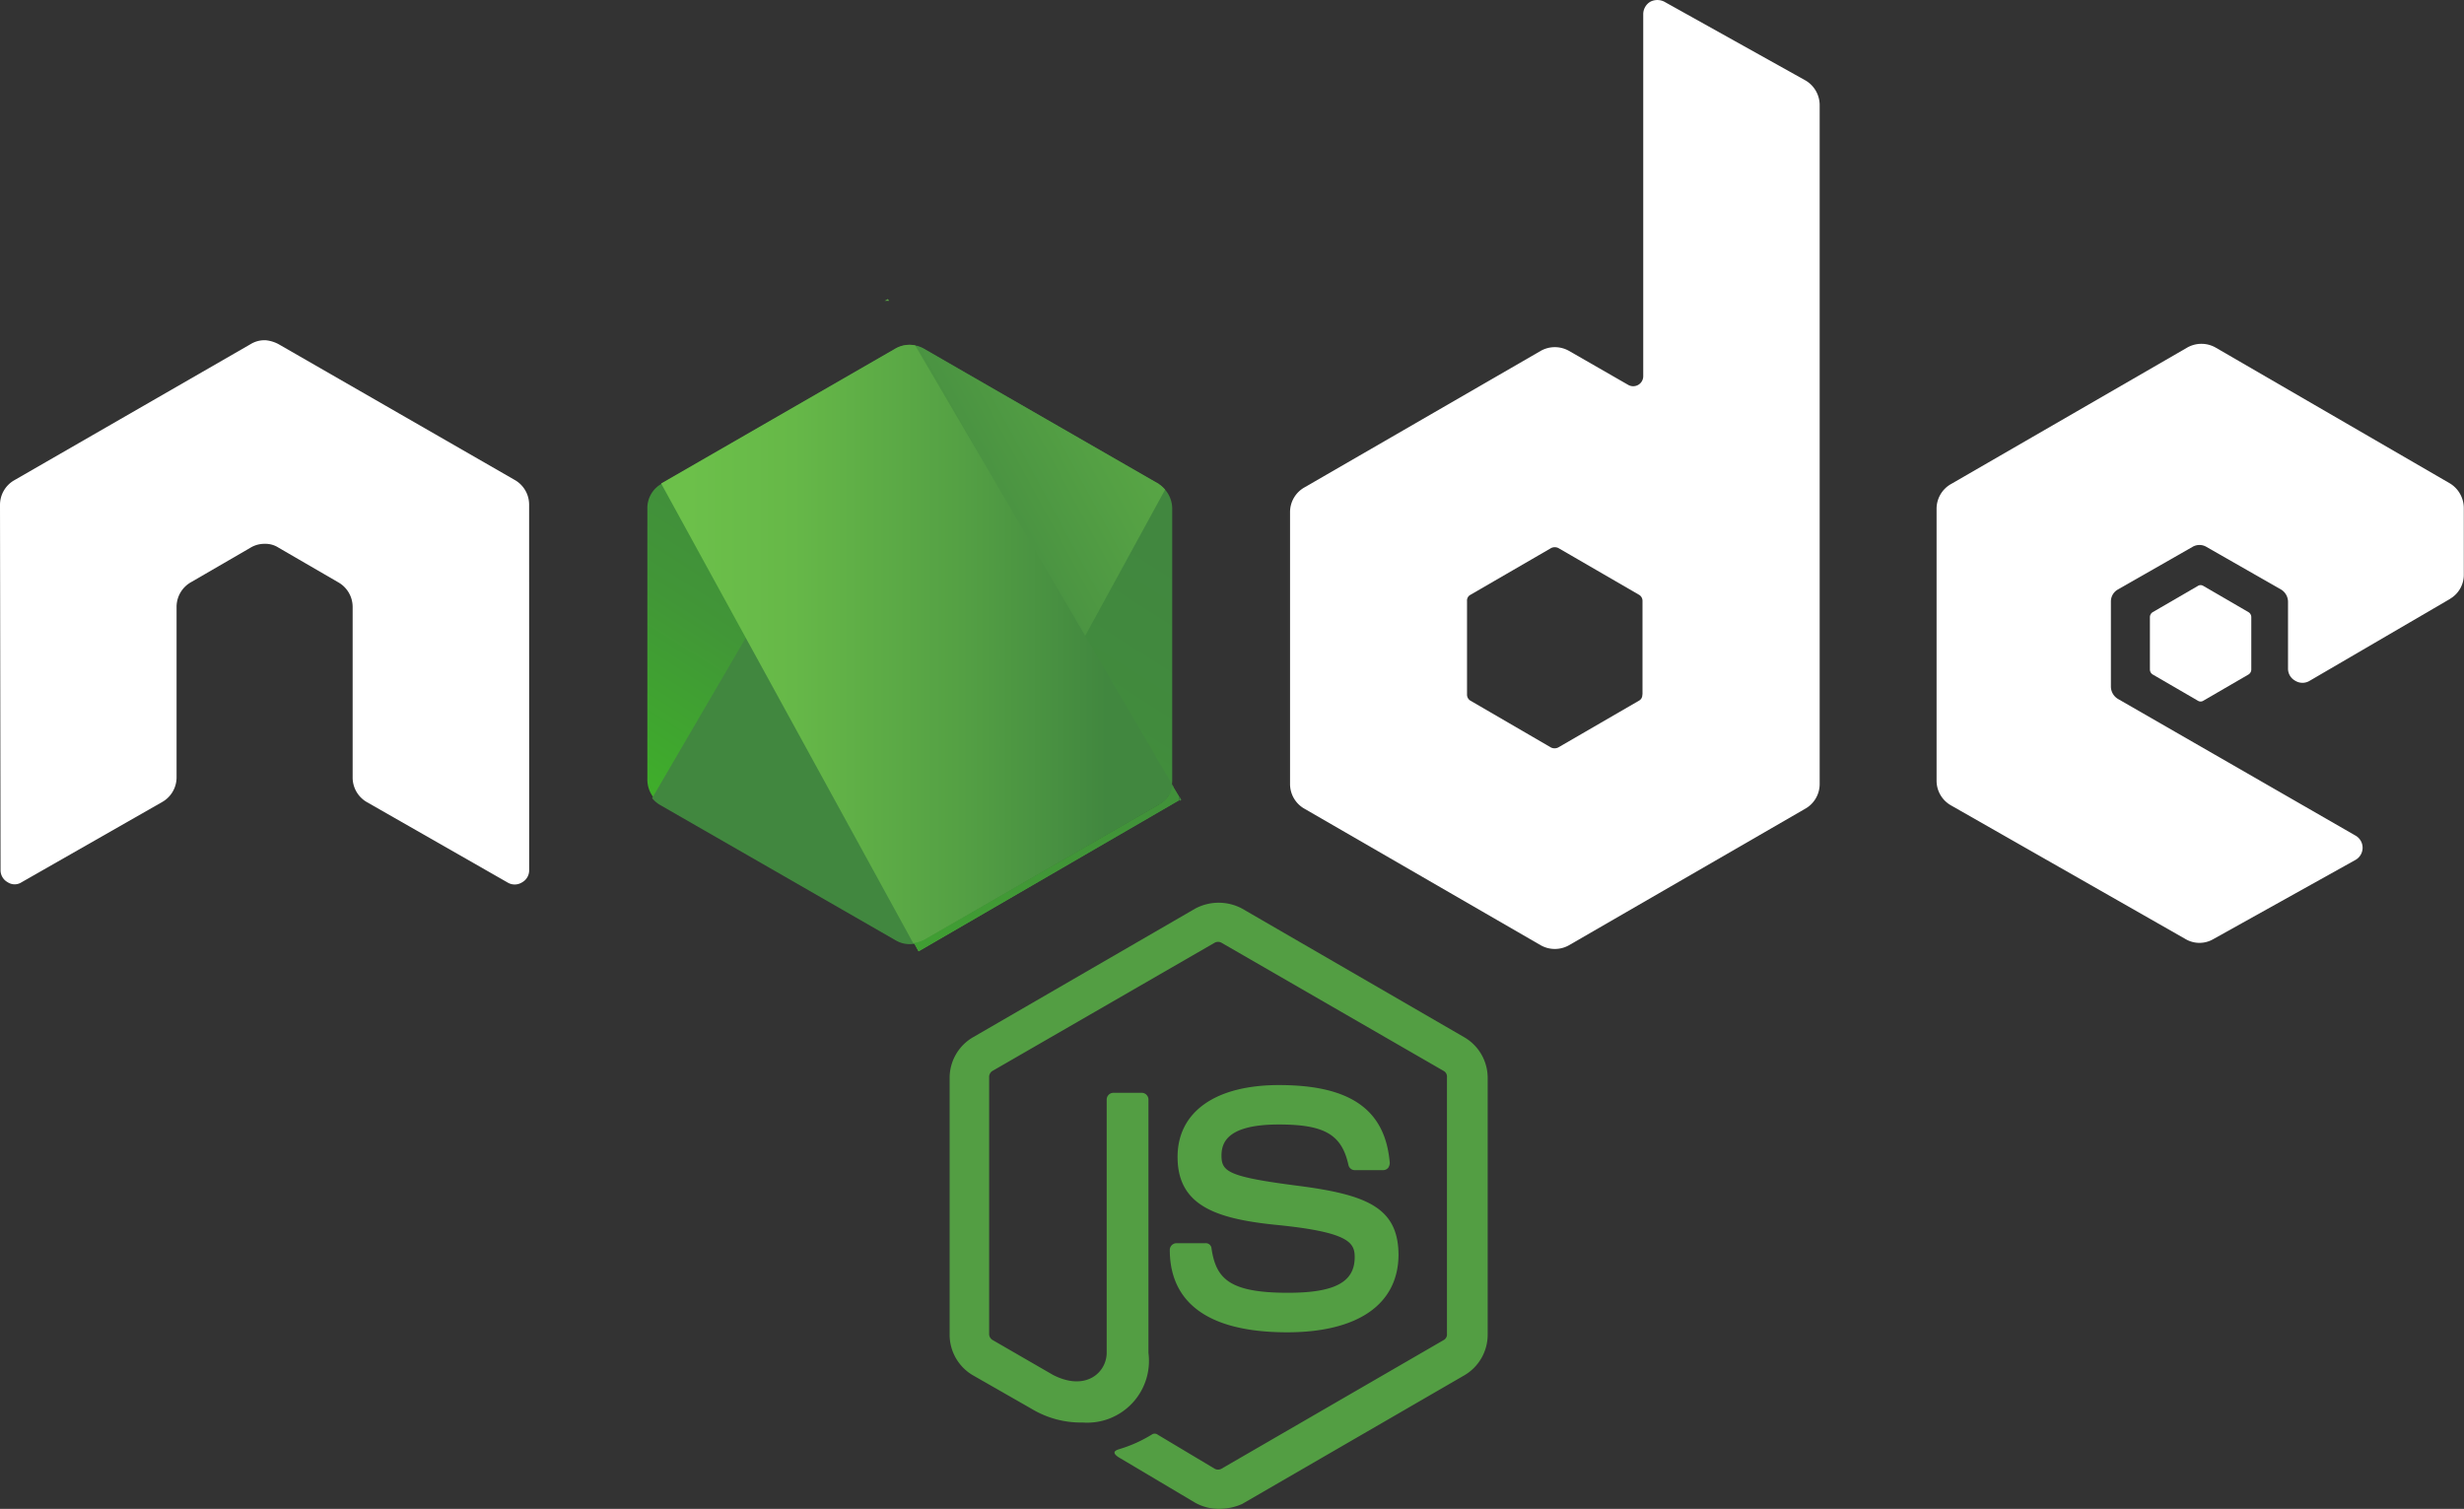 <svg xmlns="http://www.w3.org/2000/svg" xmlns:xlink="http://www.w3.org/1999/xlink" width="53.809" height="32.95" viewBox="0 0 53.809 32.95">
  <rect x="0" y="0" width="53.809" height="32.95" fill="#333333" stroke="none"/>
  <defs>
    <linearGradient id="linear-gradient" x1="0.682" y1="0.175" x2="0.278" y2="0.898" gradientUnits="objectBoundingBox">
      <stop offset="0" stop-color="#41873f"/>
      <stop offset="0.329" stop-color="#418b3d"/>
      <stop offset="0.635" stop-color="#419637"/>
      <stop offset="0.932" stop-color="#3fa92d"/>
      <stop offset="1" stop-color="#3fae2a"/>
    </linearGradient>
    <linearGradient id="linear-gradient-2" x1="0.433" y1="0.552" x2="1.592" y2="-0.183" gradientUnits="objectBoundingBox">
      <stop offset="0.138" stop-color="#41873f"/>
      <stop offset="0.403" stop-color="#54a044"/>
      <stop offset="0.714" stop-color="#66b848"/>
      <stop offset="0.908" stop-color="#6cc04a"/>
    </linearGradient>
    <linearGradient id="linear-gradient-3" x1="-44.138" y1="0.134" x2="53.279" y2="0.134" gradientUnits="objectBoundingBox">
      <stop offset="0.092" stop-color="#6cc04a"/>
      <stop offset="0.286" stop-color="#66b848"/>
      <stop offset="0.597" stop-color="#54a044"/>
      <stop offset="0.862" stop-color="#41873f"/>
    </linearGradient>
    <linearGradient id="linear-gradient-4" x1="-0.044" y1="0.5" x2="1.015" y2="0.5" xlink:href="#linear-gradient-3"/>
    <linearGradient id="linear-gradient-5" x1="-97.138" y1="0.362" x2="0.279" y2="0.362" xlink:href="#linear-gradient-3"/>
    <linearGradient id="linear-gradient-6" x1="-1.039" y1="0.503" x2="1.008" y2="0.503" xlink:href="#linear-gradient-3"/>
    <linearGradient id="linear-gradient-7" x1="1.306" y1="-2.111" x2="0.044" y2="2.016" xlink:href="#linear-gradient"/>
  </defs>
  <g id="nodejs-seeklogo.com_2" data-name="nodejs-seeklogo.com 2" transform="translate(-0.231)">
    <path id="Path_78746" data-name="Path 78746" d="M203.162,200.53a1.067,1.067,0,0,1-.511-.134l-1.618-.961c-.243-.134-.122-.182-.049-.207a2.948,2.948,0,0,0,.73-.328.112.112,0,0,1,.122.012l1.241.742a.155.155,0,0,0,.146,0l4.853-2.81a.14.14,0,0,0,.073-.134V191.1a.14.14,0,0,0-.073-.134l-4.853-2.8a.154.154,0,0,0-.146,0l-4.853,2.8a.153.153,0,0,0-.073.134v5.607a.153.153,0,0,0,.073.134l1.326.766c.718.365,1.168-.061,1.168-.487V191.59a.148.148,0,0,1,.146-.146h.62a.148.148,0,0,1,.146.146v5.534a1.349,1.349,0,0,1-1.435,1.52,2.086,2.086,0,0,1-1.119-.3l-1.277-.73a1.026,1.026,0,0,1-.511-.888v-5.607a1.026,1.026,0,0,1,.511-.888l4.853-2.81a1.086,1.086,0,0,1,1.022,0l4.853,2.81a1.026,1.026,0,0,1,.511.888v5.607a1.027,1.027,0,0,1-.511.888l-4.853,2.81A1.245,1.245,0,0,1,203.162,200.53Zm1.5-3.856c-2.129,0-2.566-.973-2.566-1.8a.148.148,0,0,1,.146-.146h.632a.125.125,0,0,1,.134.122c.1.645.377.961,1.666.961,1.022,0,1.46-.231,1.46-.778,0-.316-.122-.547-1.715-.705-1.326-.134-2.153-.426-2.153-1.484,0-.985.827-1.569,2.214-1.569,1.557,0,2.323.535,2.42,1.7a.2.2,0,0,1-.036.109.15.15,0,0,1-.1.049h-.632a.143.143,0,0,1-.134-.109c-.146-.669-.523-.888-1.52-.888-1.119,0-1.253.389-1.253.681,0,.353.158.462,1.666.657s2.2.474,2.2,1.52C207.079,196.066,206.2,196.674,204.658,196.674Z" transform="translate(-176.319 -167.58)" fill="#539e43"/>
    <path id="Path_78747" data-name="Path 78747" d="M11.786,74.2a.619.619,0,0,0-.316-.535L6.313,70.7a.748.748,0,0,0-.28-.085H5.984a.578.578,0,0,0-.28.085L.547,73.67a.619.619,0,0,0-.316.535l.012,7.979a.3.3,0,0,0,.158.268.276.276,0,0,0,.3,0L3.771,80.7a.619.619,0,0,0,.316-.535V76.431A.619.619,0,0,1,4.4,75.9l1.3-.754a.589.589,0,0,1,.316-.085.522.522,0,0,1,.3.085l1.3.754a.619.619,0,0,1,.316.535v3.734a.619.619,0,0,0,.316.535l3.065,1.751a.3.3,0,0,0,.316,0,.3.3,0,0,0,.158-.268L11.786,74.2Z" transform="translate(0 -63.185)" fill="#fff"/>
    <path id="Path_78748" data-name="Path 78748" d="M276.078.036a.335.335,0,0,0-.3,0,.317.317,0,0,0-.158.268V8.21a.219.219,0,0,1-.328.195L274,7.663a.627.627,0,0,0-.62,0l-5.157,2.98a.619.619,0,0,0-.316.535v5.948a.619.619,0,0,0,.316.535l5.157,2.98a.627.627,0,0,0,.62,0l5.157-2.98a.619.619,0,0,0,.316-.535V2.3a.624.624,0,0,0-.316-.547L276.078.036ZM275.6,15.167a.14.14,0,0,1-.073.134l-1.764,1.022a.18.18,0,0,1-.158,0L271.845,15.3a.153.153,0,0,1-.073-.134V13.124a.14.14,0,0,1,.073-.134l1.764-1.022a.18.18,0,0,1,.158,0l1.764,1.022a.153.153,0,0,1,.073.134v2.043Z" transform="translate(-239.504)" fill="#fff"/>
    <g id="Group_105654" data-name="Group 105654" transform="translate(42.522 7.508)">
      <path id="Path_78749" data-name="Path 78749" d="M12.254,6.406a.607.607,0,0,0,.3-.535V4.423a.634.634,0,0,0-.3-.535L7.134.92a.627.627,0,0,0-.62,0L1.356,3.9a.619.619,0,0,0-.316.535v5.948a.619.619,0,0,0,.316.535l5.121,2.919a.6.6,0,0,0,.608,0l3.1-1.727a.305.305,0,0,0,0-.535L5.005,8.595a.317.317,0,0,1-.158-.268V6.466A.3.3,0,0,1,5.005,6.2l1.618-.924a.3.3,0,0,1,.316,0L8.557,6.2a.317.317,0,0,1,.158.268v1.46a.3.3,0,0,0,.158.268.3.3,0,0,0,.316,0l3.065-1.788Z" transform="translate(-1.04 -0.838)" fill="#fff"/>
      <path id="Path_78750" data-name="Path 78750" d="M46.352,50.929a.11.11,0,0,1,.122,0l.985.572a.128.128,0,0,1,.061.109v1.143a.128.128,0,0,1-.061.109l-.985.572a.111.111,0,0,1-.122,0l-.985-.572a.128.128,0,0,1-.061-.109V51.61a.128.128,0,0,1,.061-.109l.985-.572Z" transform="translate(-40.647 -45.641)" fill="#fff"/>
    </g>
    <g id="Group_105658" data-name="Group 105658" transform="translate(14.316 6.532)">
      <path id="Path_78751" data-name="Path 78751" d="M6.507,1.151a.627.627,0,0,0-.62,0L.766,4.107a.607.607,0,0,0-.3.535v5.923a.634.634,0,0,0,.3.535l5.121,2.956a.627.627,0,0,0,.62,0L11.628,11.1a.607.607,0,0,0,.3-.535V4.642a.634.634,0,0,0-.3-.535L6.507,1.151Z" transform="translate(-0.414 -0.069)" fill="url(#linear-gradient)"/>
      <g id="Group_105655" data-name="Group 105655" transform="translate(0 0.998)">
        <path id="Path_78752" data-name="Path 78752" d="M5.461,1.135.328,4.09A.631.631,0,0,0,0,4.625v5.923a.586.586,0,0,0,.158.389L5.923,1.062a.7.7,0,0,0-.462.073Z" transform="translate(0 -1.051)" fill="none"/>
        <path id="Path_78753" data-name="Path 78753" d="M56.632,40.875a.744.744,0,0,0,.146-.061l5.133-2.956a.619.619,0,0,0,.316-.535V31.4a.619.619,0,0,0-.182-.426l-5.413,9.9Z" transform="translate(-50.672 -27.825)" fill="none"/>
        <path id="Path_78754" data-name="Path 78754" d="M12.571,4.288,7.426,1.332a.845.845,0,0,0-.158-.061L1.5,11.148a.64.64,0,0,0,.17.146l5.145,2.956a.593.593,0,0,0,.474.061l5.413-9.9a.637.637,0,0,0-.134-.122Z" transform="translate(-1.344 -1.248)" fill="url(#linear-gradient-2)"/>
      </g>
      <g id="Group_105657" data-name="Group 105657" transform="translate(0 0)">
        <g id="Group_105656" data-name="Group 105656" transform="translate(0 0)">
          <path id="Path_78755" data-name="Path 78755" d="M61.607,19.889V13.966a.631.631,0,0,0-.328-.535l-5.145-2.956a.537.537,0,0,0-.195-.073l5.631,9.621a.245.245,0,0,0,.036-.134Z" transform="translate(-50.052 -9.392)" fill="none"/>
          <path id="Path_78756" data-name="Path 78756" d="M.328,39.077A.631.631,0,0,0,0,39.612v5.923a.658.658,0,0,0,.328.535l5.145,2.956a.573.573,0,0,0,.4.073L.365,39.065l-.036.012Z" transform="translate(0 -35.039)" fill="none"/>
          <path id="Path_78757" data-name="Path 78757" d="M49.77.809,49.7.846h.1Z" transform="translate(-44.467 -0.809)" fill-rule="evenodd" fill="url(#linear-gradient-3)"/>
          <path id="Path_78758" data-name="Path 78758" d="M14.238,20.33a.691.691,0,0,0,.3-.389L8.9,10.308a.618.618,0,0,0-.438.073L3.352,13.324l5.51,10.047a.848.848,0,0,0,.231-.073l5.145-2.968Z" transform="translate(-2.999 -9.298)" fill-rule="evenodd" fill="url(#linear-gradient-4)"/>
          <path id="Path_78759" data-name="Path 78759" d="M110.989,104.194l-.036-.061v.085Z" transform="translate(-99.276 -93.26)" fill-rule="evenodd" fill="url(#linear-gradient-5)"/>
          <path id="Path_78760" data-name="Path 78760" d="M61.187,102.223l-5.133,2.956a.734.734,0,0,1-.231.073l.1.182,5.692-3.3v-.073l-.146-.243a.565.565,0,0,1-.28.4Z" transform="translate(-49.948 -91.192)" fill-rule="evenodd" fill="url(#linear-gradient-6)"/>
          <path id="Path_78761" data-name="Path 78761" d="M61.187,102.223l-5.133,2.956a.734.734,0,0,1-.231.073l.1.182,5.692-3.3v-.073l-.146-.243a.565.565,0,0,1-.28.4Z" transform="translate(-49.948 -91.192)" fill-rule="evenodd" fill="url(#linear-gradient-7)"/>
        </g>
      </g>
    </g>
  </g>
</svg>
